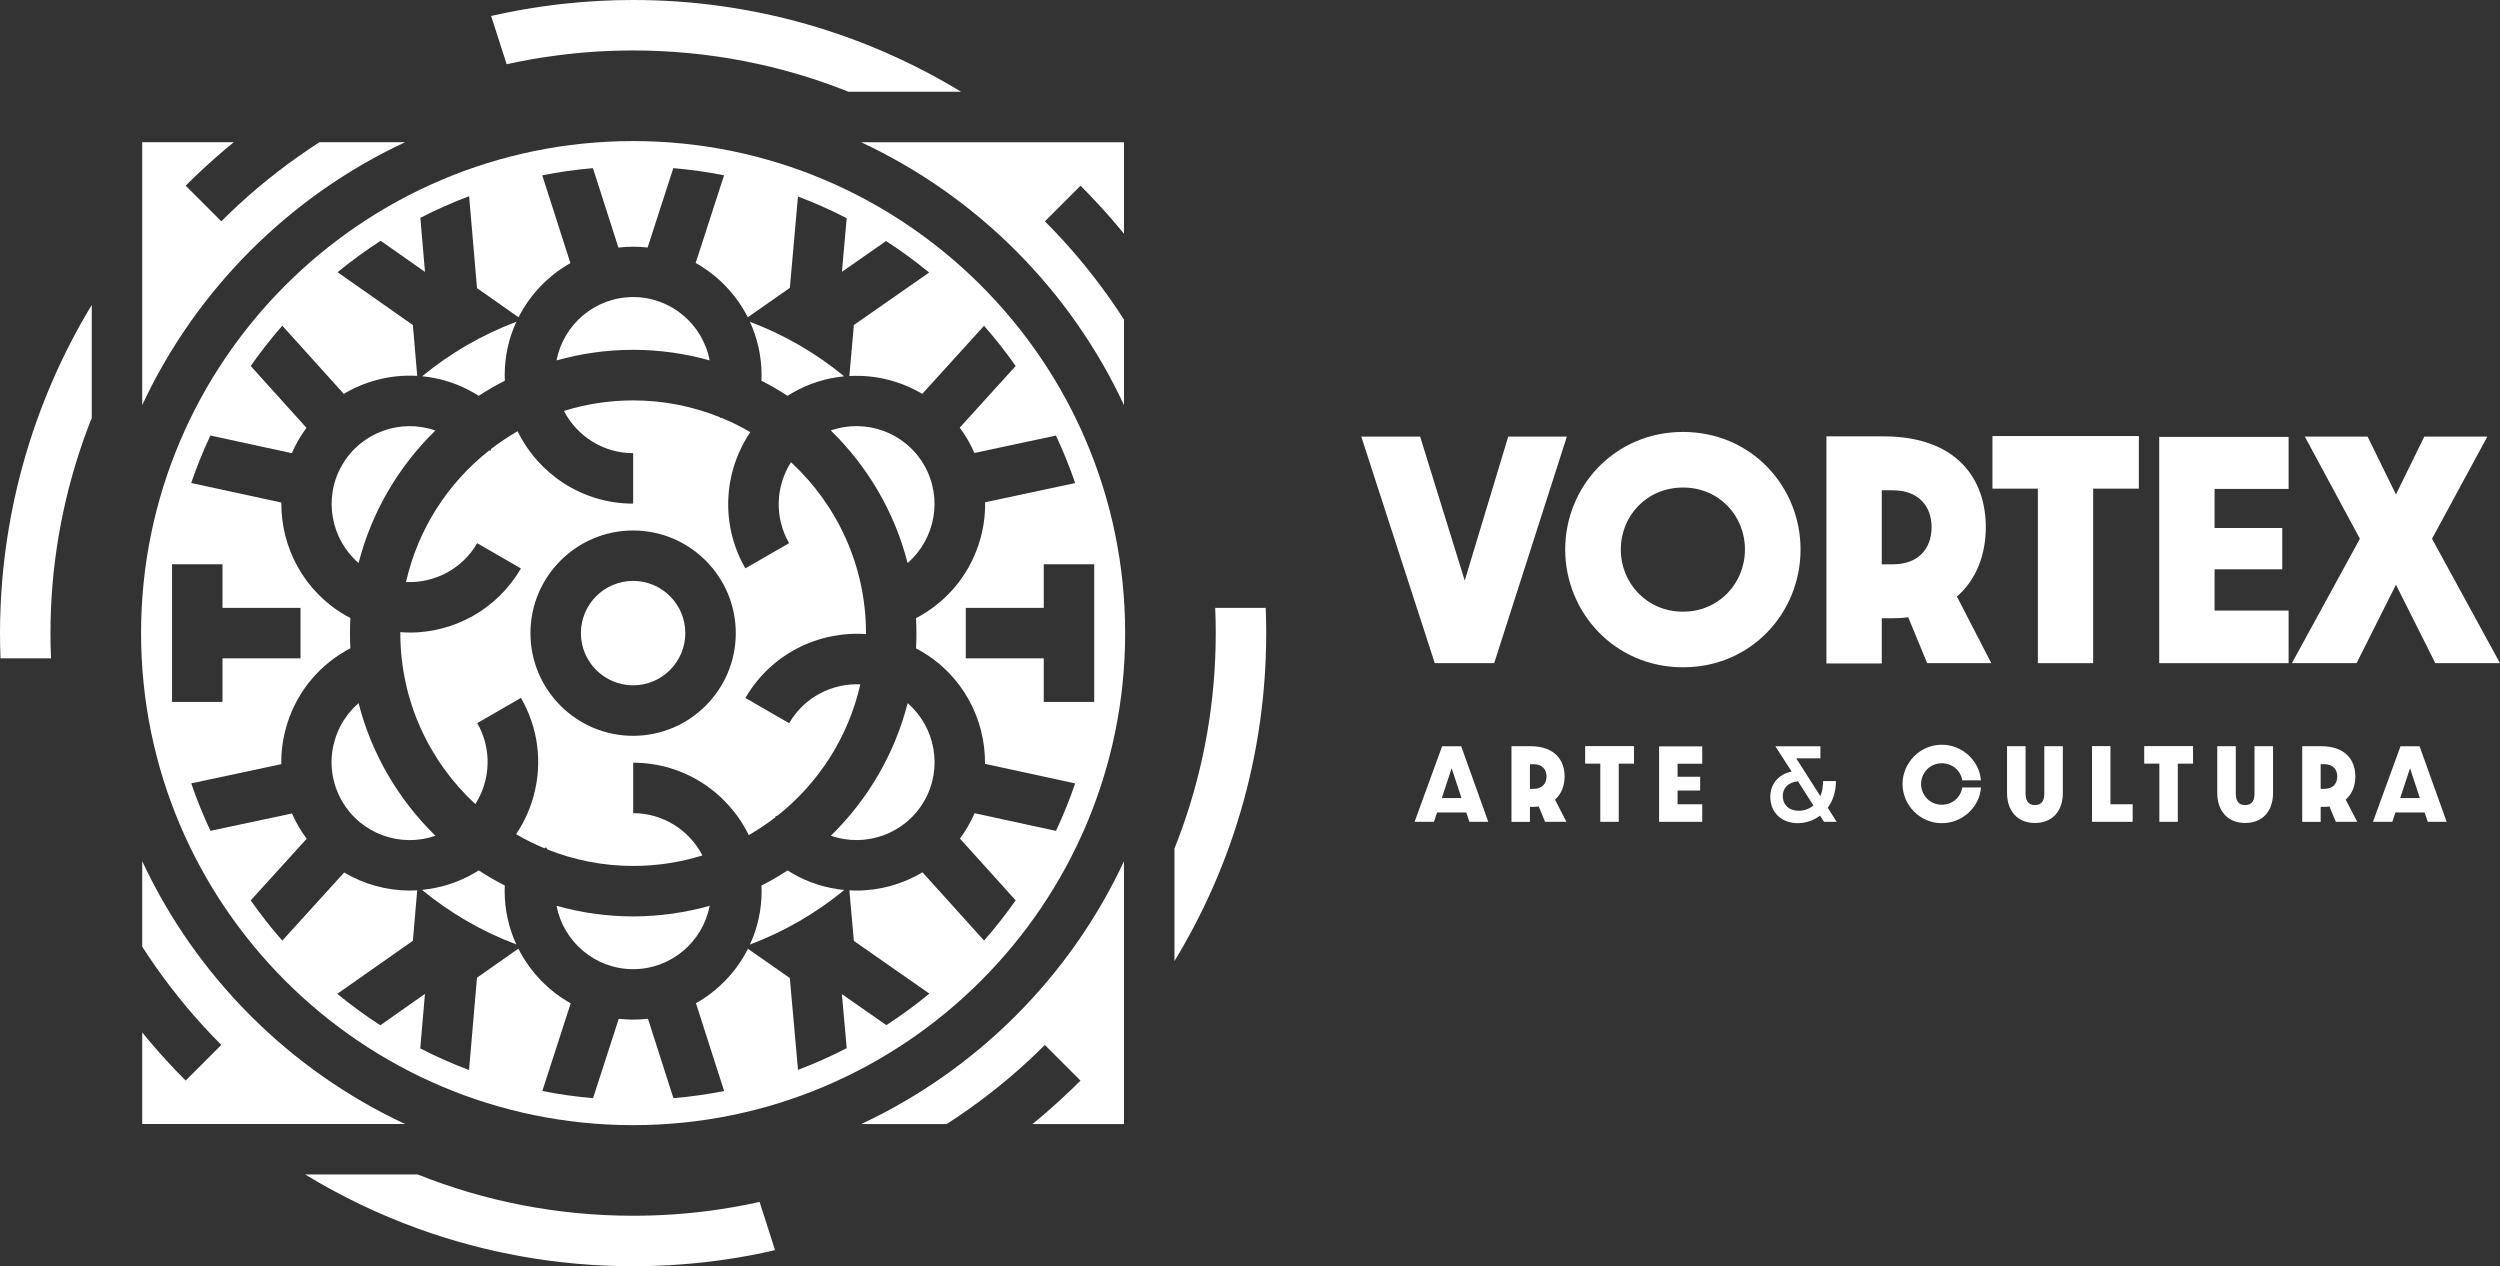 <?xml version="1.0" encoding="UTF-8"?>
<svg id="Capa_2" data-name="Capa 2" xmlns="http://www.w3.org/2000/svg" viewBox="0 0 544.93 276">
  <rect x="0" y="0" width="544.93" height="276" fill="#333333" stroke="none"/>
  <defs>
    <style>
      .cls-1 {
        fill: #fff;
      }
    </style>
  </defs>
  <g id="LOGO">
    <g>
      <path class="cls-1" d="M89.24,137.87c-.66,0-1.32-.03-1.98-.08,0,.07,0,.14,0,.21,0,14.72,6.31,27.99,16.35,37.27,3.3-5.18,3.68-11.97.41-17.65l9.53-5.5c3.74,6.48,4.73,14.02,2.8,21.25-.82,3.06-2.13,5.91-3.86,8.46,1.98,1.16,4.05,2.19,6.19,3.08l.32-.22.34.48c5.79,2.3,12.08,3.58,18.68,3.58,5.25,0,10.32-.8,15.09-2.29-2.83-5.46-8.53-9.21-15.09-9.21v-11c11.06,0,20.64,6.45,25.19,15.78,2.04-1.17,3.99-2.48,5.84-3.91l-.02-.25.38-.03c8.98-7.09,15.51-17.14,18.11-28.67-6.14-.27-12.23,2.79-15.51,8.47l-9.53-5.5c5.53-9.58,15.92-14.66,26.28-13.92,0-.07,0-.13,0-.2,0-14.72-6.31-27.99-16.35-37.27-3.3,5.18-3.68,11.97-.41,17.64l-9.53,5.5c-5.53-9.58-4.74-21.1,1.07-29.7-2.04-1.19-4.17-2.25-6.38-3.15l-.15.11-.16-.23c-5.83-2.34-12.19-3.64-18.84-3.64-5.25,0-10.32.8-15.09,2.29,2.83,5.46,8.53,9.21,15.09,9.21v11c-11.06,0-20.64-6.45-25.19-15.78-2.04,1.17-3.99,2.48-5.84,3.91l.02.27-.41.03c-8.97,7.09-15.49,17.13-18.09,28.66,6.14.27,12.23-2.79,15.51-8.47l9.53,5.5c-5.18,8.97-14.61,13.99-24.29,13.99ZM138,115.63c12.34,0,22.38,10.04,22.38,22.38s-10.04,22.38-22.38,22.38-22.38-10.04-22.38-22.38,10.04-22.38,22.38-22.38Z"/>
      <path class="cls-1" d="M88.29,31h-18.65s-.04.03-.06.04c-6.17,3.97-11.98,8.45-17.37,13.39-1.35,1.24-2.67,2.51-3.97,3.81l-7.77-7.77c1.29-1.3,2.62-2.57,3.97-3.81,2.1-1.94,4.25-3.82,6.47-5.62.02-.01.03-.03.05-.04h-19.96v57.29c11.74-25.17,32.11-45.54,57.29-57.29Z"/>
      <path class="cls-1" d="M245,88.29v-18.63s0,0,0,0c-3.98-6.2-8.48-12.03-13.43-17.44-1.24-1.35-2.51-2.67-3.81-3.97l7.77-7.77c1.3,1.29,2.57,2.62,3.81,3.97,1.96,2.11,3.85,4.28,5.66,6.51,0,0,0,0,0,0v-19.95h-57.29c25.17,11.74,45.54,32.11,57.29,57.29Z"/>
      <path class="cls-1" d="M245,225.05v-18.72s0,0,0,0v-18.61c-11.74,25.17-32.11,45.54-57.29,57.29h18.63c6.2-3.98,12.04-8.48,17.44-13.43,1.35-1.24,2.67-2.51,3.97-3.81l7.77,7.77c-1.29,1.3-2.62,2.57-3.97,3.81-2.12,1.97-4.28,3.85-6.51,5.66h19.96v-19.95s0,0,0,0Z"/>
      <path class="cls-1" d="M31,187.71v18.64c3.98,6.2,8.48,12.03,13.43,17.44,1.24,1.35,2.51,2.67,3.81,3.97l-7.77,7.77c-1.3-1.29-2.57-2.62-3.81-3.97-1.96-2.11-3.84-4.29-5.66-6.52v19.96h19.96s0,0,0,0h18.7s0,0,0,0h18.63c-25.17-11.74-45.54-32.11-57.29-57.29Z"/>
      <path class="cls-1" d="M20,91.09v-24.63C7.95,86.35,1.05,109.14.12,132.5c-.08,1.83-.12,3.66-.12,5.5s.04,3.67.11,5.5h11.01c-.08-1.82-.12-3.66-.12-5.5s.04-3.67.12-5.5c.62-14.25,3.65-28.26,8.88-41.41Z"/>
      <path class="cls-1" d="M121.37,12.09c5.49-.73,11.06-1.09,16.63-1.09,16.58,0,32.42,3.19,46.95,9h24.54C188.63,7.31,164.15,0,138,0c-5.14,0-10.26.28-15.35.85-1.57.17-3.13.37-4.69.6-3.5.51-6.98,1.15-10.42,1.92-.16.04-.32.07-.48.12l3.37,10.51c3.6-.8,7.26-1.44,10.94-1.91Z"/>
      <path class="cls-1" d="M181.1,93.84c7.99,7.8,13.89,17.74,16.73,28.88,6.04-5.23,7.74-14.18,3.6-21.35-4.15-7.18-12.78-10.19-20.34-7.54Z"/>
      <path class="cls-1" d="M94.9,182.16c-7.99-7.8-13.89-17.74-16.74-28.89-2.56,2.21-4.41,5.12-5.3,8.46-1.18,4.39-.57,8.97,1.7,12.9,4.15,7.18,12.78,10.19,20.34,7.54Z"/>
      <path class="cls-1" d="M138,149.38c6.27,0,11.38-5.1,11.38-11.38s-5.1-11.38-11.38-11.38-11.38,5.1-11.38,11.38,5.1,11.38,11.38,11.38Z"/>
      <path class="cls-1" d="M154.69,197.44c-5.31,1.49-10.91,2.31-16.69,2.31s-11.38-.82-16.69-2.31c1.5,7.85,8.41,13.81,16.69,13.81s15.19-5.96,16.69-13.81Z"/>
      <path class="cls-1" d="M121.31,78.56c5.31-1.49,10.91-2.31,16.69-2.31s11.38.82,16.69,2.31c-1.5-7.85-8.41-13.81-16.69-13.81s-15.19,5.96-16.69,13.81Z"/>
      <path class="cls-1" d="M94.9,93.84c-7.56-2.65-16.19.35-20.34,7.54-4.14,7.17-2.44,16.12,3.6,21.35,2.85-11.15,8.74-21.08,16.73-28.88Z"/>
      <path class="cls-1" d="M103.29,85.63c.36.21.71.42,1.06.65,1.83-1.2,3.73-2.3,5.69-3.29-.02-.41-.03-.81-.03-1.23,0-4.15.91-8.08,2.54-11.62-7.51,2.83-14.44,6.86-20.53,11.87,3.93.38,7.76,1.59,11.28,3.63Z"/>
      <path class="cls-1" d="M181.1,182.16c7.55,2.65,16.19-.35,20.34-7.54,4.14-7.17,2.44-16.12-3.6-21.35-2.85,11.15-8.74,21.08-16.73,28.89Z"/>
      <path class="cls-1" d="M172.72,190.37c-.36-.21-.71-.42-1.05-.64-1.83,1.2-3.73,2.3-5.69,3.3.02.41.03.81.03,1.23,0,4.15-.91,8.08-2.54,11.62,7.52-2.83,14.46-6.87,20.56-11.89-3.87-.37-7.72-1.54-11.31-3.61Z"/>
      <path class="cls-1" d="M166,81.75c0,.41-.01.82-.03,1.23,1.96,1,3.86,2.1,5.69,3.3.35-.22.69-.44,1.05-.64,3.58-2.07,7.43-3.24,11.3-3.61-6.1-5.02-13.03-9.06-20.55-11.89,1.62,3.54,2.54,7.48,2.54,11.62Z"/>
      <path class="cls-1" d="M110,194.25c0-.41.01-.82.03-1.23-1.96-1-3.86-2.1-5.69-3.3-.35.22-.7.44-1.05.64-3.58,2.07-7.44,3.24-11.31,3.61,6.1,5.02,13.03,9.06,20.56,11.89-1.62-3.54-2.54-7.48-2.54-11.62Z"/>
      <path class="cls-1" d="M245.25,138c0-59.14-48.11-107.25-107.25-107.25S30.75,78.86,30.75,138s48.11,107.25,107.25,107.25,107.25-48.11,107.25-107.25ZM221.39,196.24c-2.14,3.05-4.44,5.98-6.89,8.78l-13.42-14.88c-4.35,2.59-9.34,3.98-14.41,3.98-.51,0-1.02-.02-1.53-.05l.98,11.02,16.46,11.49c-2.99,2.46-6.12,4.75-9.38,6.87l-9.69-6.76,1.05,11.78c-3.43,1.77-6.98,3.35-10.62,4.73l-1.78-20.02-9.13-6.37c-2.51,4.99-6.48,9.13-11.33,11.86l6.14,19.14c-3.62.72-7.31,1.24-11.05,1.56l-5.55-17.31c-1.06.12-2.13.19-3.22.19s-2.11-.07-3.15-.18l-5.6,17.3c-3.75-.32-7.44-.84-11.06-1.56l6.19-19.11c-4.89-2.74-8.88-6.9-11.41-11.92l-9.02,6.33-1.73,20.13c-3.65-1.37-7.2-2.95-10.63-4.72l1.02-11.88-9.73,6.84c-3.26-2.11-6.39-4.4-9.38-6.85l16.48-11.57.94-10.99c-.53.03-1.06.05-1.58.05-5.04,0-10.01-1.37-14.34-3.94l-13.48,14.85c-2.45-2.79-4.75-5.72-6.89-8.77l12.2-13.44c-.63-.86-1.24-1.75-1.78-2.69-.53-.92-1-1.86-1.42-2.82l-17.77,3.79c-1.58-3.36-2.98-6.81-4.19-10.35l19.63-4.19c-.04-2.56.27-5.14.96-7.68,1.94-7.22,6.57-13.26,13.05-17,.35-.2.7-.39,1.05-.57-.06-1.09-.09-2.19-.09-3.3s.03-2.22.09-3.31c-.35-.18-.71-.36-1.06-.56-9.07-5.24-14.09-14.81-13.99-24.6l-19.65-4.26c1.21-3.54,2.61-6.99,4.18-10.35l17.76,3.85c.42-.98.9-1.94,1.45-2.89.53-.92,1.11-1.79,1.73-2.64l-12.15-13.48c2.14-3.05,4.44-5.98,6.89-8.78l13.4,14.86c2.2-1.31,4.59-2.33,7.13-3.01,2.94-.79,5.93-1.08,8.88-.91l-.95-11.08-16.41-11.52c2.99-2.45,6.13-4.74,9.39-6.85l9.66,6.79-1.01-11.79c3.44-1.77,6.99-3.34,10.63-4.72l1.72,20.04,9.05,6.36c2.52-4.97,6.47-9.09,11.31-11.81l-6.14-19.14c3.62-.72,7.31-1.24,11.05-1.56l5.55,17.31c1.06-.12,2.13-.19,3.22-.19s2.11.07,3.15.18l5.6-17.3c3.75.32,7.44.84,11.06,1.56l-6.19,19.11c4.86,2.72,8.83,6.85,11.36,11.83l9.17-6.4,1.77-19.92c3.64,1.38,7.19,2.96,10.62,4.73l-1.04,11.69,9.62-6.71c3.26,2.11,6.4,4.4,9.39,6.86l-16.4,11.44-.99,11.12c5.56-.31,11.11,1.05,15.89,3.89l13.47-14.84c2.45,2.79,4.75,5.72,6.89,8.77l-12.19,13.43c.63.86,1.23,1.75,1.78,2.7.53.92,1,1.86,1.42,2.82l17.77-3.79c1.58,3.36,2.98,6.81,4.19,10.35l-19.63,4.19c.04,2.56-.27,5.14-.96,7.68-1.94,7.22-6.57,13.26-13.05,17-.35.2-.7.39-1.05.57.06,1.09.09,2.19.09,3.3s-.03,2.21-.09,3.3c.35.18.71.37,1.05.57,9.07,5.24,14.09,14.81,13.99,24.6l19.65,4.26c-1.21,3.54-2.61,6.99-4.18,10.35l-17.75-3.85c-.42.98-.9,1.94-1.45,2.89-.53.92-1.12,1.79-1.74,2.63l12.16,13.48ZM65.5,132.5v11h-17v9.5h-11v-30h11v9.5h17ZM210.51,143.5v-11h17v-9.5h11v30h-11v-9.5h-17Z"/>
      <path class="cls-1" d="M168.94,272.5c-3.58.83-7.21,1.51-10.89,2.05-6.54.95-13.24,1.45-20.05,1.45-16.48,0-32.29-2.9-46.95-8.22-8.61-3.12-16.82-7.08-24.54-11.78h24.54c14.53,5.81,30.37,9,46.95,9,5.64,0,11.2-.37,16.64-1.08,3.7-.49,7.34-1.14,10.93-1.94l3.37,10.52Z"/>
      <path class="cls-1" d="M276,138c0,1.84-.04,3.67-.11,5.5-.95,24.08-8.09,46.59-19.89,65.98v-24.52c5.16-12.92,8.26-26.87,8.88-41.46.08-1.82.12-3.66.12-5.5s-.04-3.68-.12-5.5h11.01c.07,1.83.11,3.66.11,5.5Z"/>
    </g>
    <polygon class="cls-1" points="328.75 95.17 319.27 126.55 309.55 95.17 296.72 95.17 312.74 144.55 325.69 144.55 341.53 95.17 328.75 95.17"/>
    <path class="cls-1" d="M366.85,94.15c-14.94,0-25.68,11.94-25.68,25.62s10.74,25.68,25.68,25.68,25.62-11.94,25.62-25.68-10.74-25.62-25.62-25.62ZM366.85,133.33c-7.86,0-13.56-6.18-13.56-13.56s5.7-13.5,13.56-13.5,13.5,6.12,13.5,13.5-5.7,13.56-13.5,13.56Z"/>
    <path class="cls-1" d="M432.85,114.91c0-10.26-6.06-19.8-22.38-19.8h-12.36v49.5h12.06v-9.84h2.04c1.32,0,2.58-.06,3.72-.24l4.14,10.02h13.98l-7.5-14.52c4.32-3.72,6.3-9.3,6.3-15.12ZM412.57,123.01h-2.4v-16.14h2.4c5.52,0,8.46,3.36,8.46,8.04s-2.88,8.1-8.46,8.1Z"/>
    <polygon class="cls-1" points="434.3 106.51 444.2 106.51 444.2 144.55 456.25 144.55 456.25 106.51 466.21 106.51 466.21 95.05 434.3 95.05 434.3 106.51"/>
    <polygon class="cls-1" points="470.65 144.55 498.85 144.55 498.85 133.09 482.71 133.09 482.71 124.09 497.47 124.09 497.47 115.09 482.71 115.09 482.71 106.57 498.85 106.57 498.85 95.23 470.65 95.23 470.65 144.55"/>
    <polygon class="cls-1" points="542.17 95.17 528.43 95.17 522.25 107.77 516.07 95.17 502.39 95.17 514.39 117.43 499.57 144.55 513.67 144.55 522.25 127.45 530.83 144.55 544.93 144.55 530.11 117.43 542.17 95.17"/>
    <path class="cls-1" d="M314.34,162.67l-6,16.46h4.22l.68-2.04h6.36l.68,2.04h4.12l-5.9-16.46h-4.16ZM314.28,173.95l2.14-6.5,2.14,6.5h-4.28Z"/>
    <path class="cls-1" d="M341.04,169.25c0-3.42-2.02-6.6-7.46-6.6h-4.12v16.5h4.02v-3.28h.68c.44,0,.86-.02,1.24-.08l1.38,3.34h4.66l-2.5-4.84c1.44-1.24,2.1-3.1,2.1-5.04ZM334.28,171.95h-.8v-5.38h.8c1.84,0,2.82,1.12,2.82,2.68s-.96,2.7-2.82,2.7Z"/>
    <polygon class="cls-1" points="345.52 166.45 348.82 166.45 348.82 179.13 352.84 179.13 352.84 166.45 356.17 166.45 356.17 162.63 345.52 162.63 345.52 166.45"/>
    <polygon class="cls-1" points="361.64 179.13 371.04 179.13 371.04 175.31 365.66 175.31 365.66 172.31 370.59 172.31 370.59 169.31 365.66 169.31 365.66 166.47 371.04 166.47 371.04 162.69 361.64 162.69 361.64 179.13"/>
    <path class="cls-1" d="M400.18,170.25h-2.8c0,1.32-.22,2.4-.6,3.28l-5.26-8.24h5.28v-2.62h-9.82l3.54,5.5c-3,.64-4.64,2.86-4.64,5.48,0,3.68,2.68,5.78,5.94,5.78,1.76,0,3.48-.58,4.9-1.64l.86,1.34h2.76l-1.94-3.06c1.1-1.5,1.78-3.46,1.78-5.82ZM392.1,176.73c-2.08,0-3.5-1.22-3.5-3.26,0-1.54.98-2.9,3.3-3.18l3.38,5.28c-.96.8-2.12,1.16-3.18,1.16Z"/>
    <path class="cls-1" d="M423.26,175.41c-2.62,0-4.52-2.12-4.52-4.52s1.9-4.52,4.52-4.52c2.34,0,4.14,1.66,4.46,3.72h4.06c-.3-4.22-4.02-7.76-8.52-7.76-4.8,0-8.56,3.98-8.56,8.56s3.76,8.54,8.56,8.54c4.52,0,8.24-3.54,8.54-7.78h-4.08c-.32,2.08-2.1,3.76-4.46,3.76Z"/>
    <path class="cls-1" d="M445.6,172.99c0,1.38-.48,2.5-2.04,2.5s-2.04-1.12-2.04-2.5v-10.34h-4.04v10.2c0,3.96,2.32,6.54,6.08,6.54s6.08-2.56,6.08-6.54v-10.2h-4.04v10.34Z"/>
    <polygon class="cls-1" points="460.02 162.63 456 162.63 456 179.13 464.86 179.13 464.86 175.31 460.02 175.31 460.02 162.63"/>
    <polygon class="cls-1" points="467.38 166.45 470.68 166.45 470.68 179.13 474.7 179.13 474.7 166.45 478.02 166.45 478.02 162.63 467.38 162.63 467.38 166.45"/>
    <path class="cls-1" d="M491.42,172.99c0,1.38-.48,2.5-2.04,2.5s-2.04-1.12-2.04-2.5v-10.34h-4.04v10.2c0,3.96,2.32,6.54,6.08,6.54s6.08-2.56,6.08-6.54v-10.2h-4.04v10.34Z"/>
    <path class="cls-1" d="M513.4,169.25c0-3.42-2.02-6.6-7.46-6.6h-4.12v16.5h4.02v-3.28h.68c.44,0,.86-.02,1.24-.08l1.38,3.34h4.66l-2.5-4.84c1.44-1.24,2.1-3.1,2.1-5.04ZM506.64,171.95h-.8v-5.38h.8c1.84,0,2.82,1.12,2.82,2.68s-.96,2.7-2.82,2.7Z"/>
    <path class="cls-1" d="M523.24,162.67l-6,16.46h4.22l.68-2.04h6.36l.68,2.04h4.12l-5.9-16.46h-4.16ZM523.18,173.95l2.14-6.5,2.14,6.5h-4.28Z"/>
  </g>
</svg>